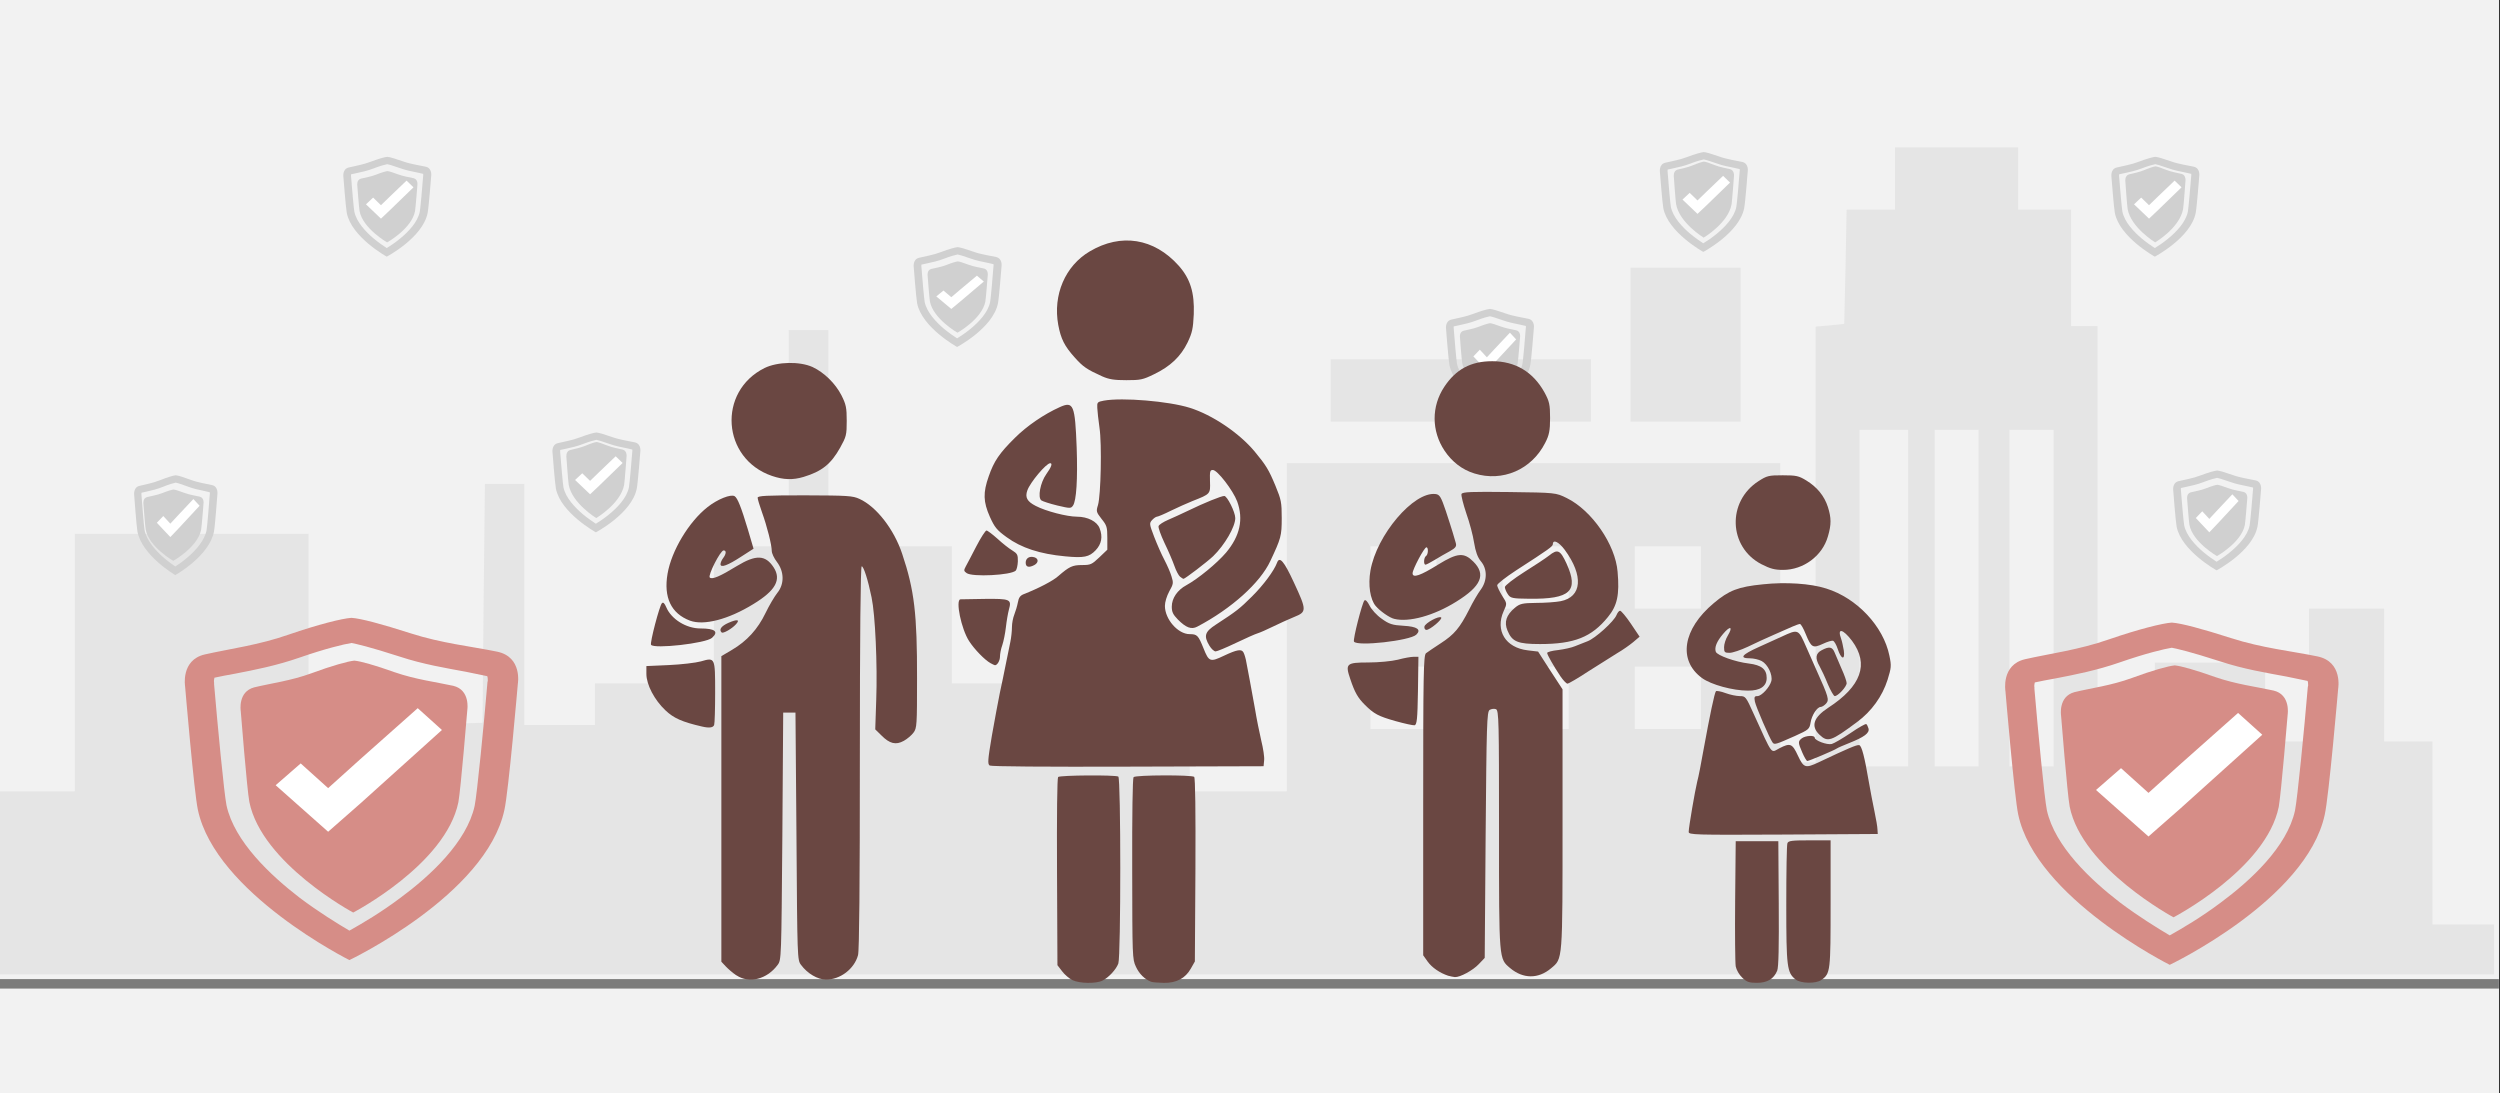 <svg width="526" height="230" xmlns="http://www.w3.org/2000/svg" xmlns:xlink="http://www.w3.org/1999/xlink" overflow="hidden"><rect width="100%" height="100%" fill="#333333" stroke="none"/><defs><clipPath id="clip0"><path d="M0 0 526 0 526 230 0 230Z" fill-rule="evenodd" clip-rule="evenodd"/></clipPath></defs><g clip-path="url(#clip0)"><rect x="0" y="0" width="525.239" height="230" fill="#FFFFFF" transform="scale(1.001 1)"/><rect x="0" y="0" width="525.239" height="230" fill="#F2F2F2" transform="scale(1.001 1)"/><path d="M0 154.748 0 135.497 7.892 135.497 15.728 135.497 15.728 108.429 15.728 81.308 40.292 81.308 64.856 81.308 64.856 108.429 64.856 135.497 74.582 135.497 84.308 135.497 84.308 128.572 84.308 121.595 92.866 121.333 101.425 121.071 101.647 95.944 101.925 70.817 106.093 70.817 110.205 70.817 110.205 96.154 110.205 121.543 117.653 121.543 125.044 121.543 125.044 117.137 125.044 112.783 137.548 112.783 150.053 112.783 150.053 98.357 150.053 83.931 157.945 83.931 165.781 83.931 165.781 61.217 165.781 38.451 169.949 38.451 174.117 38.451 174.117 61.217 174.117 83.931 187.121 83.931 200.07 83.931 200.07 98.357 200.07 112.783 225.079 112.783 250.088 112.783 250.088 124.166 250.088 135.497 260.258 135.497 270.484 135.497 270.484 100.98 270.484 66.463 322.336 66.463 374.187 66.463 374.187 97.937 374.187 129.412 377.911 129.412 381.634 129.412 381.634 83.564 381.634 37.717 384.635 37.454 387.637 37.14 387.914 25.127 388.137 13.114 393.194 13.114 398.307 13.114 398.307 6.557 398.307 0 411.256 0 424.205 0 424.205 6.557 424.205 13.114 429.763 13.114 435.32 13.114 435.32 25.337 435.32 37.612 438.099 37.612 440.878 37.612 440.878 81.308 440.878 125.005 446.935 125.005 452.937 125.005 452.937 116.717 452.937 108.429 464.497 108.429 476.112 108.429 476.112 116.717 476.112 125.005 480.725 125.005 485.338 125.005 485.338 111.052 485.338 97.046 493.229 97.046 501.121 97.046 501.121 111.052 501.121 125.005 506.178 125.005 511.291 125.005 511.291 144.257 511.291 163.509 517.794 163.509 524.24 163.509 524.24 168.754 524.24 174 262.148 174 0 174 0 154.748ZM401.086 94.842 401.086 59.434 395.973 59.434 390.86 59.434 390.86 94.842 390.86 130.251 395.973 130.251 401.086 130.251 401.086 94.842ZM415.869 94.842 415.869 59.434 411.256 59.434 406.643 59.434 406.643 94.842 406.643 130.251 411.256 130.251 415.869 130.251 415.869 94.842ZM431.652 94.842 431.652 59.434 426.984 59.434 422.371 59.434 422.371 94.842 422.371 130.251 426.984 130.251 431.652 130.251 431.652 94.842ZM301.94 115.825 301.94 109.268 294.993 109.268 288.046 109.268 288.046 115.825 288.046 122.382 294.993 122.382 301.94 122.382 301.94 115.825ZM329.727 115.825 329.727 109.268 322.78 109.268 315.833 109.268 315.833 115.825 315.833 122.382 322.78 122.382 329.727 122.382 329.727 115.825ZM357.515 115.825 357.515 109.268 350.568 109.268 343.621 109.268 343.621 115.825 343.621 122.382 350.568 122.382 357.515 122.382 357.515 115.825ZM301.94 90.488 301.94 83.931 294.993 83.931 288.046 83.931 288.046 90.488 288.046 97.046 294.993 97.046 301.94 97.046 301.94 90.488ZM329.727 90.488 329.727 83.931 322.78 83.931 315.833 83.931 315.833 90.488 315.833 97.046 322.78 97.046 329.727 97.046 329.727 90.488ZM357.515 90.488 357.515 83.931 350.568 83.931 343.621 83.931 343.621 90.488 343.621 97.046 350.568 97.046 357.515 97.046 357.515 90.488ZM279.71 51.146 279.71 44.589 307.053 44.589 334.396 44.589 334.396 51.146 334.396 57.703 307.053 57.703 279.71 57.703 279.71 51.146ZM342.732 41.546 342.732 25.337 354.291 25.337 365.851 25.337 365.851 41.546 365.851 57.703 354.291 57.703 342.732 57.703 342.732 41.546Z" fill="#E5E5E5" fill-rule="evenodd" transform="matrix(1.001 0 -0 1 0 31)"/><path d="M0 0 525.239 0" stroke="#7C7C7B" stroke-width="1.997" stroke-miterlimit="8" fill="none" fill-rule="evenodd" transform="matrix(1.001 0 -0 1 0 207)"/><path d="M24.573 0C24.501 0 24.501 0 24.501 0 24.501 0 24.501 0 24.501 0 23.2 0.132 19.803 1.059 15.539 2.647 11.202 4.235 7.011 4.764 3.469 5.624 0 6.551 0.65 10.587 0.65 10.587 0.65 10.587 1.951 26.996 2.457 29.709 5.059 42.678 24.284 53 24.284 53 24.284 53 24.284 53 24.284 53 24.284 53 43.725 42.876 46.4 29.775 46.905 26.996 48.279 10.322 48.279 10.322 48.279 10.322 48.929 6.154 45.315 5.293 41.702 4.499 37.438 3.97 33.029 2.448 28.765 0.926 25.874 0.132 24.573 0 24.573 0 24.573 0 24.573 0Z" fill="#D68D87" fill-rule="evenodd" transform="matrix(1.001 0 -0 1 50 139)"/><path d="M35.912 0C35.839 0 35.839 0 35.839 0 35.839 0 35.839 0 35.839 0 33.953 0.13 28.947 1.37 22.708 3.522 16.396 5.739 10.229 6.522 5.078 7.696 0 8.87 0.943 14.413 0.943 14.413 0.943 14.413 2.829 36.717 3.627 40.37 7.327 57.913 35.476 72 35.476 72 35.476 72 35.476 72 35.476 72 35.476 72 64.206 58.304 68.051 40.435 68.921 36.717 70.88 13.891 70.88 13.891 70.88 13.891 71.896 8.217 66.527 7.109 61.159 6 54.847 5.348 48.39 3.261 42.078 1.239 37.87 0.13 35.984 0 35.984 0 35.984 0 35.984 0L35.912 0ZM46.069 8.152C51.002 9.783 55.79 10.565 59.998 11.348 59.998 11.348 63.77 12.13 64.423 12.261 64.423 12.261 64.568 12.261 64.568 13.239 64.568 13.37 64.496 13.37 64.496 13.565 63.77 22.239 62.319 36.978 61.812 39.522 60.143 47.217 52.38 54.326 46.214 58.891 42.151 61.956 38.161 64.304 35.476 65.804 32.937 64.304 29.02 61.891 25.029 58.891 18.935 54.196 11.318 47.087 9.649 39.456 9.141 36.978 7.763 22.5 7.037 13.957 7.037 13.826 7.037 13.826 7.037 13.63 6.965 13.304 7.037 12.913 7.11 12.587 8.416 12.326 9.867 12 11.463 11.739 15.525 10.957 20.169 10.043 25.029 8.348 30.471 6.457 34.316 5.543 35.912 5.283 36.927 5.478 39.612 6.065 46.069 8.152Z" fill="#D68D87" fill-rule="evenodd" transform="matrix(1.001 0 -0 1 38 130)"/><path d="M29.86 0 17.814 10.706 11.028 16.823 5.259 11.623 0 16.212 11.028 26 11.028 26 11.028 26 17.814 20.035 34.949 4.588 29.86 0Z" fill="#FFFFFF" fill-rule="evenodd" transform="matrix(1.001 0 -0 1 58 149)"/><path d="M24.573 0C24.501 0 24.501 0 24.501 0 24.501 0 24.501 0 24.501 0 23.2 0.132 19.803 1.059 15.539 2.647 11.202 4.235 7.011 4.764 3.469 5.624 0 6.551 0.65 10.587 0.65 10.587 0.65 10.587 1.951 26.996 2.457 29.709 5.059 42.678 24.284 53 24.284 53 24.284 53 24.284 53 24.284 53 24.284 53 43.725 42.876 46.4 29.775 46.905 26.996 48.279 10.322 48.279 10.322 48.279 10.322 48.929 6.154 45.315 5.293 41.702 4.499 37.438 3.97 33.029 2.448 28.765 0.926 25.874 0.132 24.573 0 24.573 0 24.573 0 24.573 0Z" fill="#D68D87" fill-rule="evenodd" transform="matrix(1.001 0 -0 1 433 140)"/><path d="M35.912 0C35.839 0 35.839 0 35.839 0 35.839 0 35.839 0 35.839 0 33.953 0.13 28.947 1.37 22.708 3.522 16.396 5.739 10.229 6.522 5.078 7.696 0 8.87 0.943 14.413 0.943 14.413 0.943 14.413 2.829 36.717 3.627 40.37 7.327 57.913 35.476 72 35.476 72 35.476 72 35.476 72 35.476 72 35.476 72 64.206 58.304 68.051 40.435 68.921 36.717 70.88 13.891 70.88 13.891 70.88 13.891 71.896 8.217 66.527 7.109 61.159 6 54.847 5.348 48.39 3.261 42.078 1.239 37.87 0.13 35.984 0 35.984 0 35.984 0 35.984 0L35.912 0ZM46.069 8.152C51.002 9.783 55.79 10.565 59.998 11.348 59.998 11.348 63.77 12.13 64.423 12.261 64.423 12.261 64.568 12.261 64.568 13.239 64.568 13.37 64.496 13.37 64.496 13.565 63.77 22.239 62.319 36.978 61.812 39.522 60.143 47.217 52.38 54.326 46.214 58.891 42.151 61.956 38.161 64.304 35.476 65.804 32.937 64.304 29.02 61.891 25.029 58.891 18.935 54.196 11.318 47.087 9.649 39.456 9.141 36.978 7.763 22.5 7.037 13.957 7.037 13.826 7.037 13.826 7.037 13.63 6.965 13.304 7.037 12.913 7.11 12.587 8.416 12.326 9.867 12 11.463 11.739 15.525 10.957 20.169 10.043 25.029 8.348 30.471 6.457 34.316 5.543 35.912 5.283 36.927 5.478 39.612 6.065 46.069 8.152Z" fill="#D68D87" fill-rule="evenodd" transform="matrix(1.001 0 -0 1 421 131)"/><path d="M29.86 0 17.814 10.706 11.028 16.823 5.259 11.623 0 16.212 11.028 26 11.028 26 11.028 26 17.814 20.035 34.949 4.588 29.86 0Z" fill="#FFFFFF" fill-rule="evenodd" transform="matrix(1.001 0 -0 1 441 150)"/><path d="M6.519 0C6.5 0 6.5 0 6.5 0 6.5 0 6.5 0 6.5 0 6.155 0.04 5.254 0.32 4.123 0.799 2.972 1.278 1.86 1.438 0.92 1.698 0 1.978 0.173 3.196 0.173 3.196 0.173 3.196 0.518 8.15 0.652 8.969 1.342 12.884 6.443 16 6.443 16 6.443 16 6.443 16 6.443 16 6.443 16 11.601 12.944 12.31 8.989 12.444 8.15 12.809 3.116 12.809 3.116 12.809 3.116 12.981 1.858 12.023 1.598 11.064 1.358 9.932 1.198 8.763 0.739 7.631 0.28 6.864 0.04 6.519 0 6.519 0 6.519 0 6.519 0Z" fill="#D0D0D0" fill-rule="evenodd" transform="matrix(1.001 0 -0 1 447 35)"/><path d="M9.477 0C9.458 0 9.458 0 9.458 0 9.458 0 9.458 0 9.458 0 8.96 0.038 7.639 0.399 5.992 1.027 4.327 1.674 2.699 1.902 1.34 2.245 0 2.587 0.249 4.204 0.249 4.204 0.249 4.204 0.747 10.709 0.957 11.774 1.934 16.891 9.362 21 9.362 21 9.362 21 9.362 21 9.362 21 9.362 21 16.943 17.005 17.958 11.793 18.188 10.709 18.704 4.052 18.704 4.052 18.704 4.052 18.973 2.397 17.556 2.073 16.139 1.75 14.473 1.56 12.77 0.951 11.104 0.361 9.994 0.038 9.496 0 9.496 0 9.496 0 9.496 0L9.477 0ZM12.157 2.378C13.459 2.853 14.722 3.082 15.833 3.31 15.833 3.31 16.828 3.538 17.001 3.576 17.001 3.576 17.039 3.576 17.039 3.861 17.039 3.899 17.02 3.899 17.02 3.957 16.828 6.486 16.445 10.785 16.311 11.527 15.871 13.772 13.823 15.845 12.195 17.177 11.123 18.071 10.07 18.755 9.362 19.193 8.692 18.755 7.658 18.052 6.605 17.177 4.997 15.807 2.987 13.734 2.546 11.508 2.412 10.785 2.048 6.562 1.857 4.071 1.857 4.033 1.857 4.033 1.857 3.976 1.838 3.88 1.857 3.766 1.876 3.671 2.221 3.595 2.604 3.5 3.025 3.424 4.097 3.196 5.322 2.929 6.605 2.435 8.041 1.883 9.055 1.617 9.477 1.541 9.745 1.598 10.453 1.769 12.157 2.378Z" fill="#D0D0D0" fill-rule="evenodd" transform="matrix(1.001 0 -0 1 444 33)"/><path d="M8.531 0 5.09 3.294 3.151 5.176 1.503 3.576 0 4.988 3.151 8 3.151 8 3.151 8 5.09 6.165 9.986 1.412 8.531 0Z" fill="#FFFFFF" fill-rule="evenodd" transform="matrix(1.001 0 -0 1 449 38)"/><path d="M6.519 0C6.5 0 6.5 0 6.5 0 6.5 0 6.5 0 6.5 0 6.155 0.037 5.254 0.3 4.123 0.749 2.972 1.198 1.86 1.348 0.92 1.592 0 1.854 0.173 2.996 0.173 2.996 0.173 2.996 0.518 7.64 0.652 8.408 1.342 12.079 6.443 15 6.443 15 6.443 15 6.443 15 6.443 15 6.443 15 11.601 12.135 12.31 8.427 12.444 7.64 12.809 2.921 12.809 2.921 12.809 2.921 12.981 1.742 12.023 1.498 11.064 1.273 9.932 1.124 8.763 0.693 7.631 0.262 6.864 0.037 6.519 0 6.519 0 6.519 0 6.519 0Z" fill="#D0D0D0" fill-rule="evenodd" transform="matrix(1.001 0 -0 1 307 68)"/><path d="M9.477 0C9.458 0 9.458 0 9.458 0 9.458 0 9.458 0 9.458 0 8.96 0.038 7.639 0.399 5.992 1.027 4.327 1.674 2.699 1.902 1.34 2.245 0 2.587 0.249 4.204 0.249 4.204 0.249 4.204 0.747 10.709 0.957 11.774 1.934 16.891 9.362 21 9.362 21 9.362 21 9.362 21 9.362 21 9.362 21 16.943 17.005 17.958 11.793 18.188 10.709 18.704 4.052 18.704 4.052 18.704 4.052 18.973 2.397 17.556 2.073 16.139 1.75 14.473 1.56 12.77 0.951 11.104 0.361 9.994 0.038 9.496 0 9.496 0 9.496 0 9.496 0L9.477 0ZM12.157 2.378C13.459 2.853 14.722 3.082 15.833 3.31 15.833 3.31 16.828 3.538 17.001 3.576 17.001 3.576 17.039 3.576 17.039 3.861 17.039 3.899 17.02 3.899 17.02 3.957 16.828 6.486 16.445 10.785 16.311 11.527 15.871 13.772 13.823 15.845 12.195 17.177 11.123 18.071 10.07 18.755 9.362 19.193 8.692 18.755 7.658 18.052 6.605 17.177 4.997 15.807 2.987 13.734 2.546 11.508 2.412 10.785 2.048 6.562 1.857 4.071 1.857 4.033 1.857 4.033 1.857 3.976 1.838 3.88 1.857 3.766 1.876 3.671 2.221 3.595 2.604 3.5 3.025 3.424 4.097 3.196 5.322 2.929 6.605 2.435 8.041 1.883 9.055 1.617 9.477 1.541 9.745 1.598 10.453 1.769 12.157 2.378Z" fill="#D0D0D0" fill-rule="evenodd" transform="matrix(1.001 0 -0 1 304 65)"/><path d="M7.678 0 4.581 3.294 2.836 5.177 1.352 3.576 0 4.988 2.836 8 2.836 8 2.836 8 4.581 6.165 8.987 1.412 7.678 0Z" fill="#FFFFFF" fill-rule="evenodd" transform="matrix(1.001 0 -0 1 310 70)"/><path d="M6.519 0C6.5 0 6.5 0 6.5 0 6.5 0 6.5 0 6.5 0 6.155 0.037 5.254 0.3 4.123 0.749 2.972 1.198 1.86 1.348 0.92 1.592 0 1.854 0.173 2.996 0.173 2.996 0.173 2.996 0.518 7.64 0.652 8.408 1.342 12.079 6.443 15 6.443 15 6.443 15 6.443 15 6.443 15 6.443 15 11.601 12.135 12.31 8.427 12.444 7.64 12.809 2.921 12.809 2.921 12.809 2.921 12.981 1.742 12.023 1.498 11.064 1.273 9.932 1.124 8.763 0.693 7.631 0.262 6.864 0.037 6.519 0 6.519 0 6.519 0 6.519 0Z" fill="#D0D0D0" fill-rule="evenodd" transform="matrix(1.001 0 -0 1 195 55)"/><path d="M9.477 0C9.458 0 9.458 0 9.458 0 9.458 0 9.458 0 9.458 0 8.96 0.038 7.639 0.399 5.992 1.027 4.327 1.674 2.699 1.902 1.34 2.245 0 2.587 0.249 4.204 0.249 4.204 0.249 4.204 0.747 10.709 0.957 11.774 1.934 16.891 9.362 21 9.362 21 9.362 21 9.362 21 9.362 21 9.362 21 16.943 17.005 17.958 11.793 18.188 10.709 18.704 4.052 18.704 4.052 18.704 4.052 18.973 2.397 17.556 2.073 16.139 1.75 14.473 1.56 12.77 0.951 11.104 0.361 9.994 0.038 9.496 0 9.496 0 9.496 0 9.496 0L9.477 0ZM12.157 2.378C13.459 2.853 14.722 3.082 15.833 3.31 15.833 3.31 16.828 3.538 17.001 3.576 17.001 3.576 17.039 3.576 17.039 3.861 17.039 3.899 17.02 3.899 17.02 3.957 16.828 6.486 16.445 10.785 16.311 11.527 15.871 13.772 13.823 15.845 12.195 17.177 11.123 18.071 10.07 18.755 9.362 19.193 8.692 18.755 7.658 18.052 6.605 17.177 4.997 15.807 2.987 13.734 2.546 11.508 2.412 10.785 2.048 6.562 1.857 4.071 1.857 4.033 1.857 4.033 1.857 3.976 1.838 3.88 1.857 3.766 1.876 3.671 2.221 3.595 2.604 3.5 3.025 3.424 4.097 3.196 5.322 2.929 6.605 2.435 8.041 1.883 9.055 1.617 9.477 1.541 9.745 1.598 10.453 1.769 12.157 2.378Z" fill="#D0D0D0" fill-rule="evenodd" transform="matrix(1.001 0 -0 1 192 52)"/><path d="M8.531 0 5.09 2.882 3.151 4.529 1.503 3.129 0 4.365 3.151 7 3.151 7 3.151 7 5.09 5.394 9.986 1.235 8.531 0Z" fill="#FFFFFF" fill-rule="evenodd" transform="matrix(1.001 0 -0 1 197 58)"/><path d="M6.519 0C6.5 0 6.5 0 6.5 0 6.5 0 6.5 0 6.5 0 6.155 0.037 5.254 0.3 4.123 0.749 2.972 1.198 1.86 1.348 0.92 1.592 0 1.854 0.173 2.996 0.173 2.996 0.173 2.996 0.518 7.64 0.652 8.408 1.342 12.079 6.443 15 6.443 15 6.443 15 6.443 15 6.443 15 6.443 15 11.601 12.135 12.31 8.427 12.444 7.64 12.809 2.921 12.809 2.921 12.809 2.921 12.981 1.742 12.023 1.498 11.064 1.273 9.932 1.124 8.763 0.693 7.631 0.262 6.864 0.037 6.519 0 6.519 0 6.519 0 6.519 0Z" fill="#D0D0D0" fill-rule="evenodd" transform="matrix(1.001 0 -0 1 75 36)"/><path d="M9.477 0C9.458 0 9.458 0 9.458 0 9.458 0 9.458 0 9.458 0 8.96 0.038 7.639 0.399 5.992 1.027 4.327 1.674 2.699 1.902 1.34 2.245 0 2.587 0.249 4.204 0.249 4.204 0.249 4.204 0.747 10.709 0.957 11.774 1.934 16.891 9.362 21 9.362 21 9.362 21 9.362 21 9.362 21 9.362 21 16.943 17.005 17.958 11.793 18.188 10.709 18.704 4.052 18.704 4.052 18.704 4.052 18.973 2.397 17.556 2.073 16.139 1.75 14.473 1.56 12.77 0.951 11.104 0.361 9.994 0.038 9.496 0 9.496 0 9.496 0 9.496 0L9.477 0ZM12.157 2.378C13.459 2.853 14.722 3.082 15.833 3.31 15.833 3.31 16.828 3.538 17.001 3.576 17.001 3.576 17.039 3.576 17.039 3.861 17.039 3.899 17.02 3.899 17.02 3.957 16.828 6.486 16.445 10.785 16.311 11.527 15.871 13.772 13.823 15.845 12.195 17.177 11.123 18.071 10.07 18.755 9.362 19.193 8.692 18.755 7.658 18.052 6.605 17.177 4.997 15.807 2.987 13.734 2.546 11.508 2.412 10.785 2.048 6.562 1.857 4.071 1.857 4.033 1.857 4.033 1.857 3.976 1.838 3.88 1.857 3.766 1.876 3.671 2.221 3.595 2.604 3.5 3.025 3.424 4.097 3.196 5.322 2.929 6.605 2.435 8.041 1.883 9.055 1.617 9.477 1.541 9.745 1.598 10.453 1.769 12.157 2.378Z" fill="#D0D0D0" fill-rule="evenodd" transform="matrix(1.001 0 -0 1 72 33)"/><path d="M8.531 0 5.09 3.294 3.151 5.176 1.503 3.576 0 4.988 3.151 8 3.151 8 3.151 8 5.09 6.165 9.986 1.412 8.531 0Z" fill="#FFFFFF" fill-rule="evenodd" transform="matrix(1.001 0 -0 1 77 38)"/><path d="M6.519 0C6.5 0 6.5 0 6.5 0 6.5 0 6.5 0 6.5 0 6.155 0.037 5.254 0.3 4.123 0.749 2.972 1.198 1.86 1.348 0.92 1.592 0 1.854 0.173 2.996 0.173 2.996 0.173 2.996 0.518 7.64 0.652 8.408 1.342 12.079 6.443 15 6.443 15 6.443 15 6.443 15 6.443 15 6.443 15 11.601 12.135 12.31 8.427 12.444 7.64 12.809 2.921 12.809 2.921 12.809 2.921 12.981 1.742 12.023 1.498 11.064 1.273 9.932 1.124 8.763 0.693 7.631 0.262 6.864 0.037 6.519 0 6.519 0 6.519 0 6.519 0Z" fill="#D0D0D0" fill-rule="evenodd" transform="matrix(1.001 0 -0 1 30 103)"/><path d="M8.978 0C8.96 0 8.96 0 8.96 0 8.96 0 8.96 0 8.96 0 8.488 0.038 7.237 0.399 5.677 1.027 4.099 1.674 2.557 1.902 1.27 2.245 0 2.587 0.236 4.204 0.236 4.204 0.236 4.204 0.707 10.709 0.907 11.774 1.832 16.891 8.869 21 8.869 21 8.869 21 8.869 21 8.869 21 8.869 21 16.051 17.005 17.013 11.793 17.23 10.709 17.72 4.052 17.72 4.052 17.72 4.052 17.974 2.397 16.632 2.073 15.29 1.75 13.712 1.56 12.098 0.951 10.52 0.361 9.468 0.038 8.996 0 8.996 0 8.996 0 8.996 0L8.978 0ZM11.517 2.378C12.75 2.853 13.947 3.082 14.999 3.31 14.999 3.31 15.943 3.538 16.106 3.576 16.106 3.576 16.142 3.576 16.142 3.861 16.142 3.899 16.124 3.899 16.124 3.957 15.943 6.486 15.58 10.785 15.453 11.527 15.036 13.772 13.095 15.845 11.553 17.177 10.538 18.071 9.54 18.755 8.869 19.193 8.234 18.755 7.255 18.052 6.257 17.177 4.734 15.807 2.829 13.734 2.412 11.508 2.285 10.785 1.941 6.562 1.759 4.071 1.759 4.033 1.759 4.033 1.759 3.976 1.741 3.88 1.759 3.766 1.777 3.671 2.104 3.595 2.467 3.5 2.866 3.424 3.881 3.196 5.042 2.929 6.257 2.435 7.618 1.883 8.579 1.617 8.978 1.541 9.232 1.598 9.903 1.769 11.517 2.378Z" fill="#D0D0D0" fill-rule="evenodd" transform="matrix(1.001 0 -0 1 28 100)"/><path d="M7.678 0 4.581 3.294 2.836 5.177 1.352 3.576 0 4.988 2.836 8 2.836 8 2.836 8 4.581 6.165 8.987 1.412 7.678 0Z" fill="#FFFFFF" fill-rule="evenodd" transform="matrix(1.001 0 -0 1 33 105)"/><path d="M6.519 0C6.5 0 6.5 0 6.5 0 6.5 0 6.5 0 6.5 0 6.155 0.04 5.254 0.32 4.123 0.799 2.972 1.278 1.86 1.438 0.92 1.698 0 1.978 0.173 3.196 0.173 3.196 0.173 3.196 0.518 8.15 0.652 8.969 1.342 12.884 6.443 16 6.443 16 6.443 16 6.443 16 6.443 16 6.443 16 11.601 12.944 12.31 8.989 12.444 8.15 12.809 3.116 12.809 3.116 12.809 3.116 12.981 1.858 12.023 1.598 11.064 1.358 9.932 1.198 8.763 0.739 7.631 0.28 6.864 0.04 6.519 0 6.519 0 6.519 0 6.519 0Z" fill="#D0D0D0" fill-rule="evenodd" transform="matrix(1.001 0 -0 1 119 93)"/><path d="M9.477 0C9.458 0 9.458 0 9.458 0 9.458 0 9.458 0 9.458 0 8.96 0.038 7.639 0.399 5.992 1.027 4.327 1.674 2.699 1.902 1.34 2.245 0 2.587 0.249 4.204 0.249 4.204 0.249 4.204 0.747 10.709 0.957 11.774 1.934 16.891 9.362 21 9.362 21 9.362 21 9.362 21 9.362 21 9.362 21 16.943 17.005 17.958 11.793 18.188 10.709 18.704 4.052 18.704 4.052 18.704 4.052 18.973 2.397 17.556 2.073 16.139 1.75 14.473 1.56 12.77 0.951 11.104 0.361 9.994 0.038 9.496 0 9.496 0 9.496 0 9.496 0L9.477 0ZM12.157 2.378C13.459 2.853 14.722 3.082 15.833 3.31 15.833 3.31 16.828 3.538 17.001 3.576 17.001 3.576 17.039 3.576 17.039 3.861 17.039 3.899 17.02 3.899 17.02 3.957 16.828 6.486 16.445 10.785 16.311 11.527 15.871 13.772 13.823 15.845 12.195 17.177 11.123 18.071 10.07 18.755 9.362 19.193 8.692 18.755 7.658 18.052 6.605 17.177 4.997 15.807 2.987 13.734 2.546 11.508 2.412 10.785 2.048 6.562 1.857 4.071 1.857 4.033 1.857 4.033 1.857 3.976 1.838 3.88 1.857 3.766 1.876 3.671 2.221 3.595 2.604 3.5 3.025 3.424 4.097 3.196 5.322 2.929 6.605 2.435 8.041 1.883 9.055 1.617 9.477 1.541 9.745 1.598 10.453 1.769 12.157 2.378Z" fill="#D0D0D0" fill-rule="evenodd" transform="matrix(1.001 0 -0 1 116 91)"/><path d="M8.531 0 5.09 3.294 3.151 5.177 1.503 3.576 0 4.988 3.151 8 3.151 8 3.151 8 5.09 6.165 9.986 1.412 8.531 0Z" fill="#FFFFFF" fill-rule="evenodd" transform="matrix(1.001 0 -0 1 121 96)"/><path d="M6.519 0C6.5 0 6.5 0 6.5 0 6.5 0 6.5 0 6.5 0 6.155 0.037 5.254 0.3 4.123 0.749 2.972 1.198 1.86 1.348 0.92 1.592 0 1.854 0.173 2.996 0.173 2.996 0.173 2.996 0.518 7.64 0.652 8.408 1.342 12.079 6.443 15 6.443 15 6.443 15 6.443 15 6.443 15 6.443 15 11.601 12.135 12.31 8.427 12.444 7.64 12.809 2.921 12.809 2.921 12.809 2.921 12.981 1.742 12.023 1.498 11.064 1.273 9.932 1.124 8.763 0.693 7.631 0.262 6.864 0.037 6.519 0 6.519 0 6.519 0 6.519 0Z" fill="#D0D0D0" fill-rule="evenodd" transform="matrix(1.001 0 -0 1 460 102)"/><path d="M9.477 0C9.458 0 9.458 0 9.458 0 9.458 0 9.458 0 9.458 0 8.96 0.038 7.639 0.399 5.992 1.027 4.327 1.674 2.699 1.902 1.34 2.245 0 2.587 0.249 4.204 0.249 4.204 0.249 4.204 0.747 10.709 0.957 11.774 1.934 16.891 9.362 21 9.362 21 9.362 21 9.362 21 9.362 21 9.362 21 16.943 17.005 17.958 11.793 18.188 10.709 18.704 4.052 18.704 4.052 18.704 4.052 18.973 2.397 17.556 2.073 16.139 1.75 14.473 1.56 12.77 0.951 11.104 0.361 9.994 0.038 9.496 0 9.496 0 9.496 0 9.496 0L9.477 0ZM12.157 2.378C13.459 2.853 14.722 3.082 15.833 3.31 15.833 3.31 16.828 3.538 17.001 3.576 17.001 3.576 17.039 3.576 17.039 3.861 17.039 3.899 17.02 3.899 17.02 3.957 16.828 6.486 16.445 10.785 16.311 11.527 15.871 13.772 13.823 15.845 12.195 17.177 11.123 18.071 10.07 18.755 9.362 19.193 8.692 18.755 7.658 18.052 6.605 17.177 4.997 15.807 2.987 13.734 2.546 11.508 2.412 10.785 2.048 6.562 1.857 4.071 1.857 4.033 1.857 4.033 1.857 3.976 1.838 3.88 1.857 3.766 1.876 3.671 2.221 3.595 2.604 3.5 3.025 3.424 4.097 3.196 5.322 2.929 6.605 2.435 8.041 1.883 9.055 1.617 9.477 1.541 9.745 1.598 10.453 1.769 12.157 2.378Z" fill="#D0D0D0" fill-rule="evenodd" transform="matrix(1.001 0 -0 1 457 99)"/><path d="M7.678 0 4.581 3.294 2.836 5.176 1.352 3.576 0 4.988 2.836 8 2.836 8 2.836 8 4.581 6.165 8.987 1.412 7.678 0Z" fill="#FFFFFF" fill-rule="evenodd" transform="matrix(1.001 0 -0 1 462 104)"/><path d="M6.519 0C6.5 0 6.5 0 6.5 0 6.5 0 6.5 0 6.5 0 6.155 0.04 5.254 0.32 4.123 0.799 2.972 1.278 1.86 1.438 0.92 1.698 0 1.978 0.173 3.196 0.173 3.196 0.173 3.196 0.518 8.15 0.652 8.969 1.342 12.884 6.443 16 6.443 16 6.443 16 6.443 16 6.443 16 6.443 16 11.601 12.944 12.31 8.989 12.444 8.15 12.809 3.116 12.809 3.116 12.809 3.116 12.981 1.858 12.023 1.598 11.064 1.358 9.932 1.198 8.763 0.739 7.631 0.28 6.864 0.04 6.519 0 6.519 0 6.519 0 6.519 0Z" fill="#D0D0D0" fill-rule="evenodd" transform="matrix(1.001 0 -0 1 352 34)"/><path d="M9.477 0C9.458 0 9.458 0 9.458 0 9.458 0 9.458 0 9.458 0 8.96 0.038 7.639 0.399 5.992 1.027 4.327 1.674 2.699 1.902 1.34 2.245 0 2.587 0.249 4.204 0.249 4.204 0.249 4.204 0.747 10.709 0.957 11.774 1.934 16.891 9.362 21 9.362 21 9.362 21 9.362 21 9.362 21 9.362 21 16.943 17.005 17.958 11.793 18.188 10.709 18.704 4.052 18.704 4.052 18.704 4.052 18.973 2.397 17.556 2.073 16.139 1.75 14.473 1.56 12.77 0.951 11.104 0.361 9.994 0.038 9.496 0 9.496 0 9.496 0 9.496 0L9.477 0ZM12.157 2.378C13.459 2.853 14.722 3.082 15.833 3.31 15.833 3.31 16.828 3.538 17.001 3.576 17.001 3.576 17.039 3.576 17.039 3.861 17.039 3.899 17.02 3.899 17.02 3.957 16.828 6.486 16.445 10.785 16.311 11.527 15.871 13.772 13.823 15.845 12.195 17.177 11.123 18.071 10.07 18.755 9.362 19.193 8.692 18.755 7.658 18.052 6.605 17.177 4.997 15.807 2.987 13.734 2.546 11.508 2.412 10.785 2.048 6.562 1.857 4.071 1.857 4.033 1.857 4.033 1.857 3.976 1.838 3.88 1.857 3.766 1.876 3.671 2.221 3.595 2.604 3.5 3.025 3.424 4.097 3.196 5.322 2.929 6.605 2.435 8.041 1.883 9.055 1.617 9.477 1.541 9.745 1.598 10.453 1.769 12.157 2.378Z" fill="#D0D0D0" fill-rule="evenodd" transform="matrix(1.001 0 -0 1 349 32)"/><path d="M8.531 0 5.09 3.294 3.151 5.176 1.503 3.576 0 4.988 3.151 8 3.151 8 3.151 8 5.09 6.165 9.986 1.412 8.531 0Z" fill="#FFFFFF" fill-rule="evenodd" transform="matrix(1.001 0 -0 1 354 37)"/><path d="M21.66 129.289C19.915 128.708 18.266 127.577 17.361 126.317L16.423 124.993 16.423 93.494C16.423 66.001 16.488 61.931 17.005 61.446 17.361 61.188 18.751 60.219 20.109 59.346 22.954 57.505 24.117 56.116 26.09 52.239 26.833 50.721 27.932 48.847 28.514 48.072 29.904 46.198 29.937 43.71 28.547 42.095 27.868 41.287 27.415 40.027 27.124 38.186 26.898 36.667 26.154 33.889 25.475 31.983 24.829 30.045 24.376 28.236 24.473 27.945 24.667 27.493 26.478 27.428 34.495 27.525 44.259 27.654 44.291 27.654 46.586 28.785 51.856 31.369 56.835 38.574 57.287 44.324 57.708 49.138 57.223 51.431 55.251 53.822 51.824 58.054 48.17 59.508 40.993 59.508 36.273 59.508 35.109 59.023 34.14 56.665 33.396 54.888 33.881 53.402 35.691 51.884 36.726 51.011 37.276 50.882 40.185 50.85 41.995 50.85 44.291 50.688 45.293 50.495 49.819 49.622 50.175 45.132 46.166 39.672 44.938 38.024 43.709 37.41 43.677 38.477 43.677 38.961 42.965 39.478 35.918 44.033 33.752 45.455 31.974 46.844 31.974 47.135 31.974 47.425 32.458 48.427 33.008 49.331 34.075 50.979 34.075 50.979 33.331 52.594 31.521 56.665 33.719 60.283 38.407 60.833L40.573 61.091 43.127 65.065 45.713 69.038 45.713 96.466C45.713 126.543 45.778 125.639 43.289 127.739 40.605 130 37.437 129.968 34.721 127.706 32.329 125.671 32.361 126.317 32.361 98.728 32.361 75.726 32.329 73.464 31.715 73.206 31.359 73.077 30.745 73.141 30.389 73.367 29.808 73.755 29.743 76.436 29.549 99.665L29.355 125.542 28.126 126.834C26.898 128.159 24.15 129.645 23.083 129.58 22.76 129.548 22.113 129.419 21.66 129.289ZM10.636 75.726C6.983 74.692 6.078 74.207 4.138 72.269 2.683 70.815 2.037 69.684 1.099 66.874 0 63.643 0.259 63.385 4.849 63.385 7.015 63.385 9.796 63.126 11.089 62.803 12.382 62.448 13.869 62.189 14.419 62.189L15.421 62.189 15.324 69.361C15.227 75.37 15.098 76.533 14.58 76.598 14.257 76.63 12.479 76.243 10.636 75.726ZM45.293 66.325C43.806 64.096 42.48 61.737 42.48 61.382 42.48 61.188 43.515 60.897 44.808 60.768 46.069 60.606 47.685 60.251 48.332 59.96 49.011 59.702 50.175 59.217 50.951 58.926 52.599 58.313 56.544 54.727 57.061 53.402 57.255 52.917 57.578 52.498 57.804 52.498 58.031 52.498 59.065 53.725 60.068 55.211L61.91 57.957 60.585 59.088C59.841 59.702 58.354 60.768 57.223 61.414 56.123 62.093 53.408 63.805 51.177 65.226 48.979 66.68 46.974 67.843 46.748 67.843 46.522 67.843 45.875 67.165 45.293 66.325ZM1.875 58.991C1.616 58.571 3.589 50.85 4.073 50.333 4.3 50.107 4.72 50.559 5.14 51.399 5.528 52.207 6.66 53.467 7.694 54.178 9.246 55.308 9.957 55.534 12.285 55.663 15.195 55.825 16.068 56.471 14.968 57.537 13.643 58.797 2.522 60.057 1.875 58.991ZM16.682 55.825C16.843 55.082 19.753 53.499 20.206 53.919 20.529 54.274 17.846 56.536 17.102 56.536 16.811 56.536 16.617 56.213 16.682 55.825ZM10.345 54.21C9.343 53.984 7.339 52.562 6.434 51.496 5.27 50.107 4.817 47.102 5.334 44.066 6.627 36.571 14.419 27.396 19.009 27.945 19.882 28.042 20.173 28.526 21.176 31.498 21.79 33.372 22.469 35.472 22.663 36.151 22.857 36.797 23.115 37.766 23.277 38.251 23.471 38.961 23.245 39.284 21.984 39.995 21.143 40.447 19.721 41.255 18.848 41.804 17.943 42.353 17.07 42.806 16.908 42.806 16.456 42.806 16.552 41.287 17.005 40.996 17.49 40.706 17.555 39.155 17.102 39.155 16.649 39.155 14.193 43.775 14.193 44.615 14.193 45.681 15.809 45.132 19.591 42.773 23.633 40.286 24.99 40.189 26.962 42.16 29.678 44.873 28.644 47.328 23.374 50.592 18.686 53.531 13.417 54.985 10.345 54.21ZM34.204 49.008C33.849 48.492 33.59 47.813 33.59 47.522 33.59 47.199 35.433 45.778 37.663 44.356 39.894 42.967 42.254 41.384 42.868 40.9 44.679 39.446 45.228 39.704 46.554 42.58 49.173 48.362 47.395 50.075 38.73 49.978 35.109 49.945 34.754 49.848 34.204 49.008ZM27.189 23.616C24.635 22.84 22.469 21.16 20.917 18.834 18.137 14.667 18.137 9.498 20.852 5.395 23.309 1.68 26.445 0 30.939 0 35.756 0 39.506 2.229 41.898 6.526 42.933 8.432 43.095 9.078 43.095 11.953 43.095 14.602 42.901 15.572 42.06 17.187 39.215 22.808 33.105 25.457 27.189 23.616Z" fill="#6A4742" fill-rule="evenodd" transform="matrix(1.001 0 -0 1 283 76)"/><path d="M24.612 157.215C23.947 156.895 22.965 156.052 22.445 155.355L21.463 154.076 21.376 134.453C21.319 122.563 21.405 114.685 21.608 114.481 21.983 114.103 33.653 114.016 34.26 114.394 34.809 114.714 34.809 152.273 34.26 153.727 33.798 154.977 32.267 156.634 30.967 157.302 29.638 158 26.085 157.942 24.612 157.215ZM41.164 157.564C39.835 157.07 38.651 155.907 37.958 154.395 37.206 152.825 37.206 152.273 37.178 133.813 37.149 122.446 37.264 114.714 37.466 114.51 37.929 114.045 49.743 114.016 50.206 114.452 50.437 114.685 50.523 121.778 50.466 134.046L50.35 153.291 49.512 154.773C48.328 156.866 46.479 157.826 43.822 157.797 42.637 157.768 41.453 157.68 41.164 157.564ZM7.222 112.068C6.76 111.748 6.817 110.934 7.684 105.789 8.262 102.533 9.013 98.463 9.359 96.777 9.735 95.091 10.284 92.387 10.601 90.788 10.919 89.189 11.353 87.096 11.555 86.108 11.757 85.148 11.901 83.724 11.901 82.939 11.901 82.125 12.133 80.962 12.393 80.323 12.652 79.683 12.999 78.52 13.144 77.764 13.317 76.747 13.635 76.311 14.357 76.02 17.534 74.77 20.539 73.2 21.636 72.212 23.947 70.206 24.612 69.886 26.634 69.886 28.425 69.886 28.685 69.77 30.245 68.287L31.949 66.659 31.949 64.159C31.949 61.892 31.834 61.543 30.736 60.177 29.609 58.723 29.58 58.578 29.985 57.27 30.591 55.206 30.822 44.42 30.302 40.99 30.071 39.391 29.869 37.531 29.84 36.833 29.782 35.641 29.84 35.554 31.227 35.292 35.098 34.594 44.861 35.408 49.281 36.804 54.019 38.286 59.652 42.095 62.887 45.961 65.314 48.897 65.891 49.827 67.307 53.258 68.491 56.136 68.607 56.688 68.607 60.002 68.607 63.752 68.462 64.247 66.209 69.043 64.071 73.636 58.034 79.073 50.841 82.852 49.628 83.492 48.501 83.085 46.768 81.34 45.757 80.294 45.497 79.77 45.497 78.637 45.497 76.892 46.653 75.148 48.559 74.131 51.043 72.764 54.972 69.537 56.907 67.27 59.825 63.782 60.605 60.264 59.247 56.514 58.381 54.188 55.087 49.886 54.134 49.886 53.528 49.886 53.47 50.176 53.528 52.269 53.614 54.944 53.672 54.915 49.83 56.426 48.732 56.863 46.681 57.793 45.295 58.462 43.908 59.159 42.579 59.712 42.377 59.712 42.175 59.712 41.713 60.031 41.366 60.409 40.76 61.078 40.76 61.252 41.8 63.956 42.406 65.526 43.359 67.706 43.937 68.782 44.515 69.886 45.208 71.456 45.439 72.27 45.873 73.636 45.844 73.869 44.977 75.41 44.428 76.427 44.053 77.677 44.053 78.491 44.053 81.282 46.797 84.422 49.252 84.422 50.841 84.422 51.072 84.683 52.17 87.416 53.297 90.236 53.556 90.352 56.416 88.986 59.247 87.649 60.172 87.503 60.576 88.288 60.778 88.666 61.067 89.625 61.183 90.41 61.327 91.224 61.645 92.939 61.905 94.219 62.165 95.527 62.656 98.23 63.002 100.236 63.32 102.213 63.927 105.178 64.302 106.806 64.707 108.434 64.996 110.295 64.909 110.993L64.793 112.214 36.282 112.301C19.123 112.359 7.54 112.272 7.222 112.068ZM7.395 90.527C6.182 89.858 3.986 87.591 2.889 85.875 1.242 83.317 0 77.241 1.069 77.096 1.271 77.096 3.553 77.038 6.153 77.009 11.555 76.951 11.873 77.096 11.266 79.247 11.064 80.003 10.775 81.66 10.63 82.968 10.486 84.247 10.139 85.963 9.879 86.718 9.59 87.503 9.388 88.579 9.388 89.131 9.388 90.003 8.811 90.992 8.319 90.963 8.204 90.934 7.799 90.759 7.395 90.527ZM53.412 86.864C52.17 84.8 52.43 83.928 54.77 82.416 59.103 79.596 59.767 79.073 62.367 76.485 64.793 74.073 67.018 71.049 67.624 69.392 68.144 67.968 69.098 69.072 71.149 73.52 73.893 79.422 73.893 79.741 71.206 80.817 70.08 81.282 68.087 82.183 66.787 82.823 65.487 83.462 64.042 84.102 63.551 84.247 63.031 84.393 60.98 85.323 58.958 86.282 56.907 87.271 55.001 88.056 54.712 88.056 54.394 88.056 53.816 87.532 53.412 86.864ZM47.23 72.328C46.941 72.096 46.392 71.078 46.046 70.061 45.699 69.072 44.775 66.892 43.966 65.235 43.186 63.578 42.608 61.979 42.724 61.688 42.839 61.369 43.735 60.816 44.659 60.409 45.612 60.002 47.519 59.13 48.906 58.462 52.372 56.775 55.896 55.351 56.532 55.351 57.139 55.351 58.843 58.752 58.843 60.002 58.843 61.834 56.618 65.671 54.192 68.026 52.979 69.189 48.27 72.793 47.952 72.793 47.866 72.793 47.548 72.59 47.23 72.328ZM2.369 71.572C1.762 71.136 1.762 70.991 2.195 70.177 2.484 69.683 3.466 67.764 4.42 65.933 5.373 64.101 6.326 62.619 6.557 62.619 6.76 62.619 7.799 63.404 8.839 64.334 9.879 65.293 11.266 66.398 11.959 66.805 13.028 67.474 13.172 67.706 13.144 69.101 13.115 69.945 12.912 70.817 12.71 71.049 11.728 72.038 3.524 72.445 2.369 71.572ZM14.79 69.392C14.79 68.433 15.599 67.939 16.639 68.258 17.534 68.549 17.506 69.392 16.61 69.886 15.454 70.497 14.79 70.322 14.79 69.392ZM23.11 68.055C17.794 67.561 13.866 66.282 10.775 64.014 8.695 62.502 8.262 61.95 7.251 59.712 5.864 56.572 5.806 54.653 7.02 51.223 8.117 48.025 9.273 46.339 12.537 43.112 15.079 40.583 18.661 38.141 21.954 36.658 24.843 35.35 25.161 36.193 25.507 45.176 25.738 51.804 25.449 56.398 24.727 57.386 24.294 57.996 24.149 57.996 21.434 57.357 19.874 56.979 18.372 56.485 18.083 56.281 17.274 55.671 17.852 52.56 19.123 50.758 20.192 49.275 20.481 48.432 19.932 48.461 19.094 48.49 15.714 52.502 15.137 54.188 14.617 55.642 15.079 56.514 16.899 57.444 19.008 58.549 23.456 59.712 25.594 59.712 27.818 59.712 29.811 60.729 30.331 62.154 31.025 63.927 30.736 65.468 29.494 66.776 28.136 68.2 27.038 68.433 23.11 68.055ZM30.851 30.175C27.645 28.722 26.836 28.17 25.103 26.222 22.936 23.809 22.185 22.297 21.636 19.361 20.481 13.053 23.081 6.948 28.252 3.895 34.809 0 41.771 1.105 46.941 6.89 49.397 9.652 50.292 12.588 50.119 17.123 49.974 20.146 49.801 20.989 48.819 23.053 47.375 26.018 45.208 28.082 41.771 29.739 39.402 30.902 38.911 30.989 35.935 30.989 33.364 30.989 32.296 30.815 30.851 30.175Z" fill="#6A4742" fill-rule="evenodd" transform="matrix(1.001 0 -0 1 201 49)"/><path d="M13.555 105.695C12.898 105.088 12.331 104.057 12.182 103.328 12.062 102.63 12.002 96.409 12.062 89.521L12.182 76.988 16.66 76.988 21.139 76.988 21.228 90.097C21.288 99.292 21.198 103.48 20.9 104.239 20.183 105.968 18.84 106.788 16.63 106.788 14.988 106.788 14.481 106.606 13.555 105.695ZM24.781 106.09C22.96 104.633 22.811 103.541 22.811 90.31 22.811 83.543 22.9 77.746 23.05 77.413 23.229 76.897 24.005 76.806 27.707 76.806L32.126 76.806 32.126 90.097C32.126 104.36 32.096 104.846 30.186 106.181 29.051 107 25.856 106.939 24.781 106.09ZM2.299 75.015C2.299 74.075 3.643 66.245 4.09 64.455 4.329 63.636 4.926 60.571 5.434 57.657 6.748 50.465 7.733 45.731 8.032 45.428 8.151 45.307 9.077 45.458 10.032 45.822 11.017 46.187 12.361 46.46 13.047 46.46 14.242 46.46 14.331 46.581 15.944 50.162 20.064 59.205 19.497 58.416 21.348 57.445 23.647 56.261 24.065 56.413 25.259 58.993 26.483 61.602 26.841 61.694 29.678 60.358 35.62 57.536 37.709 56.626 38.157 56.777 38.665 56.959 39.262 59.175 40.158 64.485 40.486 66.367 41.024 69.189 41.352 70.737 41.681 72.315 41.979 74.014 41.979 74.53L42.039 75.471 22.154 75.592C3.404 75.683 2.269 75.653 2.299 75.015ZM26.185 58.355C25.259 56.231 25.259 55.988 26.065 55.351 26.871 54.744 28.782 54.653 28.782 55.199 28.782 55.806 31.38 56.777 32.365 56.535 32.843 56.413 34.604 55.382 36.276 54.259 37.948 53.106 39.441 52.256 39.62 52.347 39.77 52.438 39.979 52.863 40.098 53.288 40.337 54.228 39.202 55.078 36.067 56.322 34.843 56.808 33.649 57.324 33.44 57.475 32.962 57.84 27.558 60.115 27.23 60.115 27.08 60.115 26.603 59.327 26.185 58.355ZM19.915 56.201C19.288 55.321 16.451 48.766 16.212 47.613 16.033 46.642 16.123 46.46 16.75 46.46 17.616 46.46 19.347 44.578 19.676 43.273 19.974 41.969 18.929 39.784 17.645 39.086 17.018 38.752 15.914 38.509 15.167 38.509 12.868 38.509 13.436 37.751 17.018 36.142 18.243 35.596 20.422 34.594 21.826 33.957 25.378 32.319 25.319 32.288 27.05 36.233 27.558 37.356 28.514 39.511 29.14 40.967 31.738 46.733 31.858 47.249 31.171 48.038 30.812 48.432 30.305 48.736 30.066 48.736 29.29 48.736 28.155 50.496 27.916 52.043 27.677 53.409 27.558 53.53 24.602 54.866 20.572 56.656 20.303 56.747 19.915 56.201ZM29.797 54.593C27.916 52.802 28.514 50.951 31.619 48.918 38.575 44.396 40.247 39.723 36.635 34.837 34.694 32.288 33.47 32.045 34.336 34.382 34.515 34.868 34.754 35.99 34.903 36.87 35.202 38.995 34.336 38.752 33.619 36.537 33.35 35.687 32.903 34.928 32.664 34.837 32.425 34.716 31.439 35.019 30.484 35.474 28.364 36.446 28.066 36.264 26.871 33.35 26.424 32.227 25.886 31.287 25.677 31.287 25.498 31.287 24.811 31.529 24.184 31.803 23.527 32.106 21.736 32.865 20.183 33.563 18.661 34.23 16.183 35.353 14.72 36.081 13.227 36.779 11.525 37.356 10.898 37.356 9.853 37.356 9.733 37.235 9.733 36.172 9.733 35.505 10.092 34.412 10.54 33.684 11.674 31.803 11.017 31.59 9.524 33.381 8.181 34.959 7.673 36.233 8.002 37.144 8.3 37.902 12.092 39.268 14.928 39.602 17.616 39.935 18.691 40.815 18.691 42.636 18.691 44.396 17.317 45.337 14.749 45.307 11.585 45.307 7.016 44.062 5.106 42.666 0 38.934 1.045 32.349 7.584 26.887 10.748 24.216 12.719 23.457 17.884 22.942 22.662 22.426 27.887 22.759 31.201 23.822 37.65 25.825 43.233 31.772 44.487 37.963 44.935 40.117 44.875 40.512 44.099 43.031 42.994 46.52 40.725 49.676 37.68 51.922 32.216 55.988 31.529 56.231 29.797 54.593ZM31.529 43.911C30.962 42.484 30.186 40.846 29.827 40.209 28.842 38.509 28.961 37.477 30.245 36.81 31.828 35.96 32.484 36.081 32.962 37.265 33.201 37.842 33.858 39.389 34.425 40.694 35.022 41.999 35.5 43.364 35.5 43.729 35.5 44.487 33.679 46.46 32.992 46.46 32.783 46.46 32.126 45.307 31.529 43.911ZM17.556 18.693C10.659 15.082 10.331 5.523 16.959 1.244 18.75 0.091 19.108 0 22.064 0 24.901 0 25.438 0.121 27.021 1.092 29.26 2.458 30.812 4.339 31.559 6.676 32.276 8.952 32.305 10.348 31.559 12.867 30.395 16.963 26.424 19.907 22.124 19.907 20.392 19.907 19.437 19.664 17.556 18.693Z" fill="#6A4742" fill-rule="evenodd" transform="matrix(1.001 0 -0 1 353 100)"/><path d="M18.903 129.208C18.191 128.731 17.212 127.895 16.678 127.327L15.758 126.342 15.758 94.181 15.758 62.051 17.983 60.737C21.129 58.886 23.414 56.377 25.046 52.973 25.818 51.361 26.945 49.48 27.509 48.763 29.023 46.912 28.993 44.284 27.45 42.253 26.827 41.447 26.352 40.402 26.352 39.924 26.352 38.64 25.343 34.669 24.304 31.802 23.8 30.398 23.384 28.995 23.384 28.726 23.384 28.308 25.195 28.219 33.296 28.219 42.288 28.248 43.356 28.308 44.78 28.965 48.341 30.578 52.051 35.355 53.772 40.551 56.324 48.166 56.917 53.153 56.888 66.769 56.888 76.564 56.858 77.191 56.146 78.146 55.73 78.713 54.811 79.49 54.098 79.878 52.437 80.804 51.131 80.475 49.41 78.743L48.104 77.459 48.312 71.218C48.579 63.843 48.104 53.361 47.332 49.689 46.59 46.046 45.67 43.149 45.255 43.149 45.018 43.149 44.869 57.9 44.869 83.372 44.869 109.888 44.751 124.072 44.483 124.968 43.712 127.865 40.715 130.134 37.747 130.104 35.996 130.104 33.83 128.82 32.495 126.999 31.723 125.983 31.723 125.625 31.545 99.945L31.337 73.936 30.061 73.936 28.756 73.936 28.578 99.945C28.37 125.625 28.37 125.983 27.598 126.999 25.372 130.045 21.604 131 18.933 129.208L18.903 129.208ZM11.692 76.862C7.538 75.907 5.727 75.1 4.006 73.458 1.692 71.278 0 68.053 0 65.784L0 64.141 4.718 63.932C7.33 63.813 10.357 63.455 11.455 63.156 14.452 62.29 14.452 62.29 14.452 69.666 14.452 73.129 14.363 76.205 14.244 76.534 14.037 77.101 13.206 77.221 11.692 76.862ZM0.979 59.662C0.712 59.244 2.76 51.421 3.264 50.913 3.531 50.644 3.798 50.883 4.184 51.779 5.253 54.287 8.368 56.228 11.366 56.228 14.422 56.228 15.253 56.885 13.799 58.199 12.523 59.364 1.543 60.588 0.979 59.662ZM15.817 57.064C15.194 56.467 15.728 55.721 17.271 55.034 19.141 54.227 19.734 54.347 18.814 55.362 17.983 56.288 16.114 57.363 15.817 57.064ZM9.17 54.586C5.193 53.093 3.591 49.689 4.451 44.702 5.282 39.864 8.932 33.773 12.85 30.697 14.956 29.025 17.746 27.92 18.547 28.398 19.17 28.786 19.942 30.757 21.337 35.415L22.524 39.446 19.972 41.089C17.093 42.97 15.58 43.537 15.58 42.701 15.58 42.403 15.817 41.835 16.114 41.447 16.796 40.551 16.856 39.805 16.233 39.805 15.55 39.805 12.879 45.09 13.324 45.508 13.799 45.986 15.431 45.299 19.081 43.059 23.028 40.671 25.016 40.73 26.738 43.358 28.429 45.956 27.153 48.255 22.494 51.092 17.212 54.347 12.078 55.661 9.17 54.586ZM26.381 24.128C15.847 20.515 14.897 6.36 24.838 1.433 27.569 0.09 32.227 0 34.928 1.224 37.361 2.359 39.735 4.688 41.011 7.196 41.961 9.078 42.109 9.794 42.109 12.542 42.109 15.528 42.02 15.856 40.715 18.215 38.786 21.649 36.887 23.172 33.059 24.337 30.803 25.023 28.815 24.964 26.381 24.128Z" fill="#6A4742" fill-rule="evenodd" transform="matrix(1.001 0 -0 1 136 76)"/></g></svg>